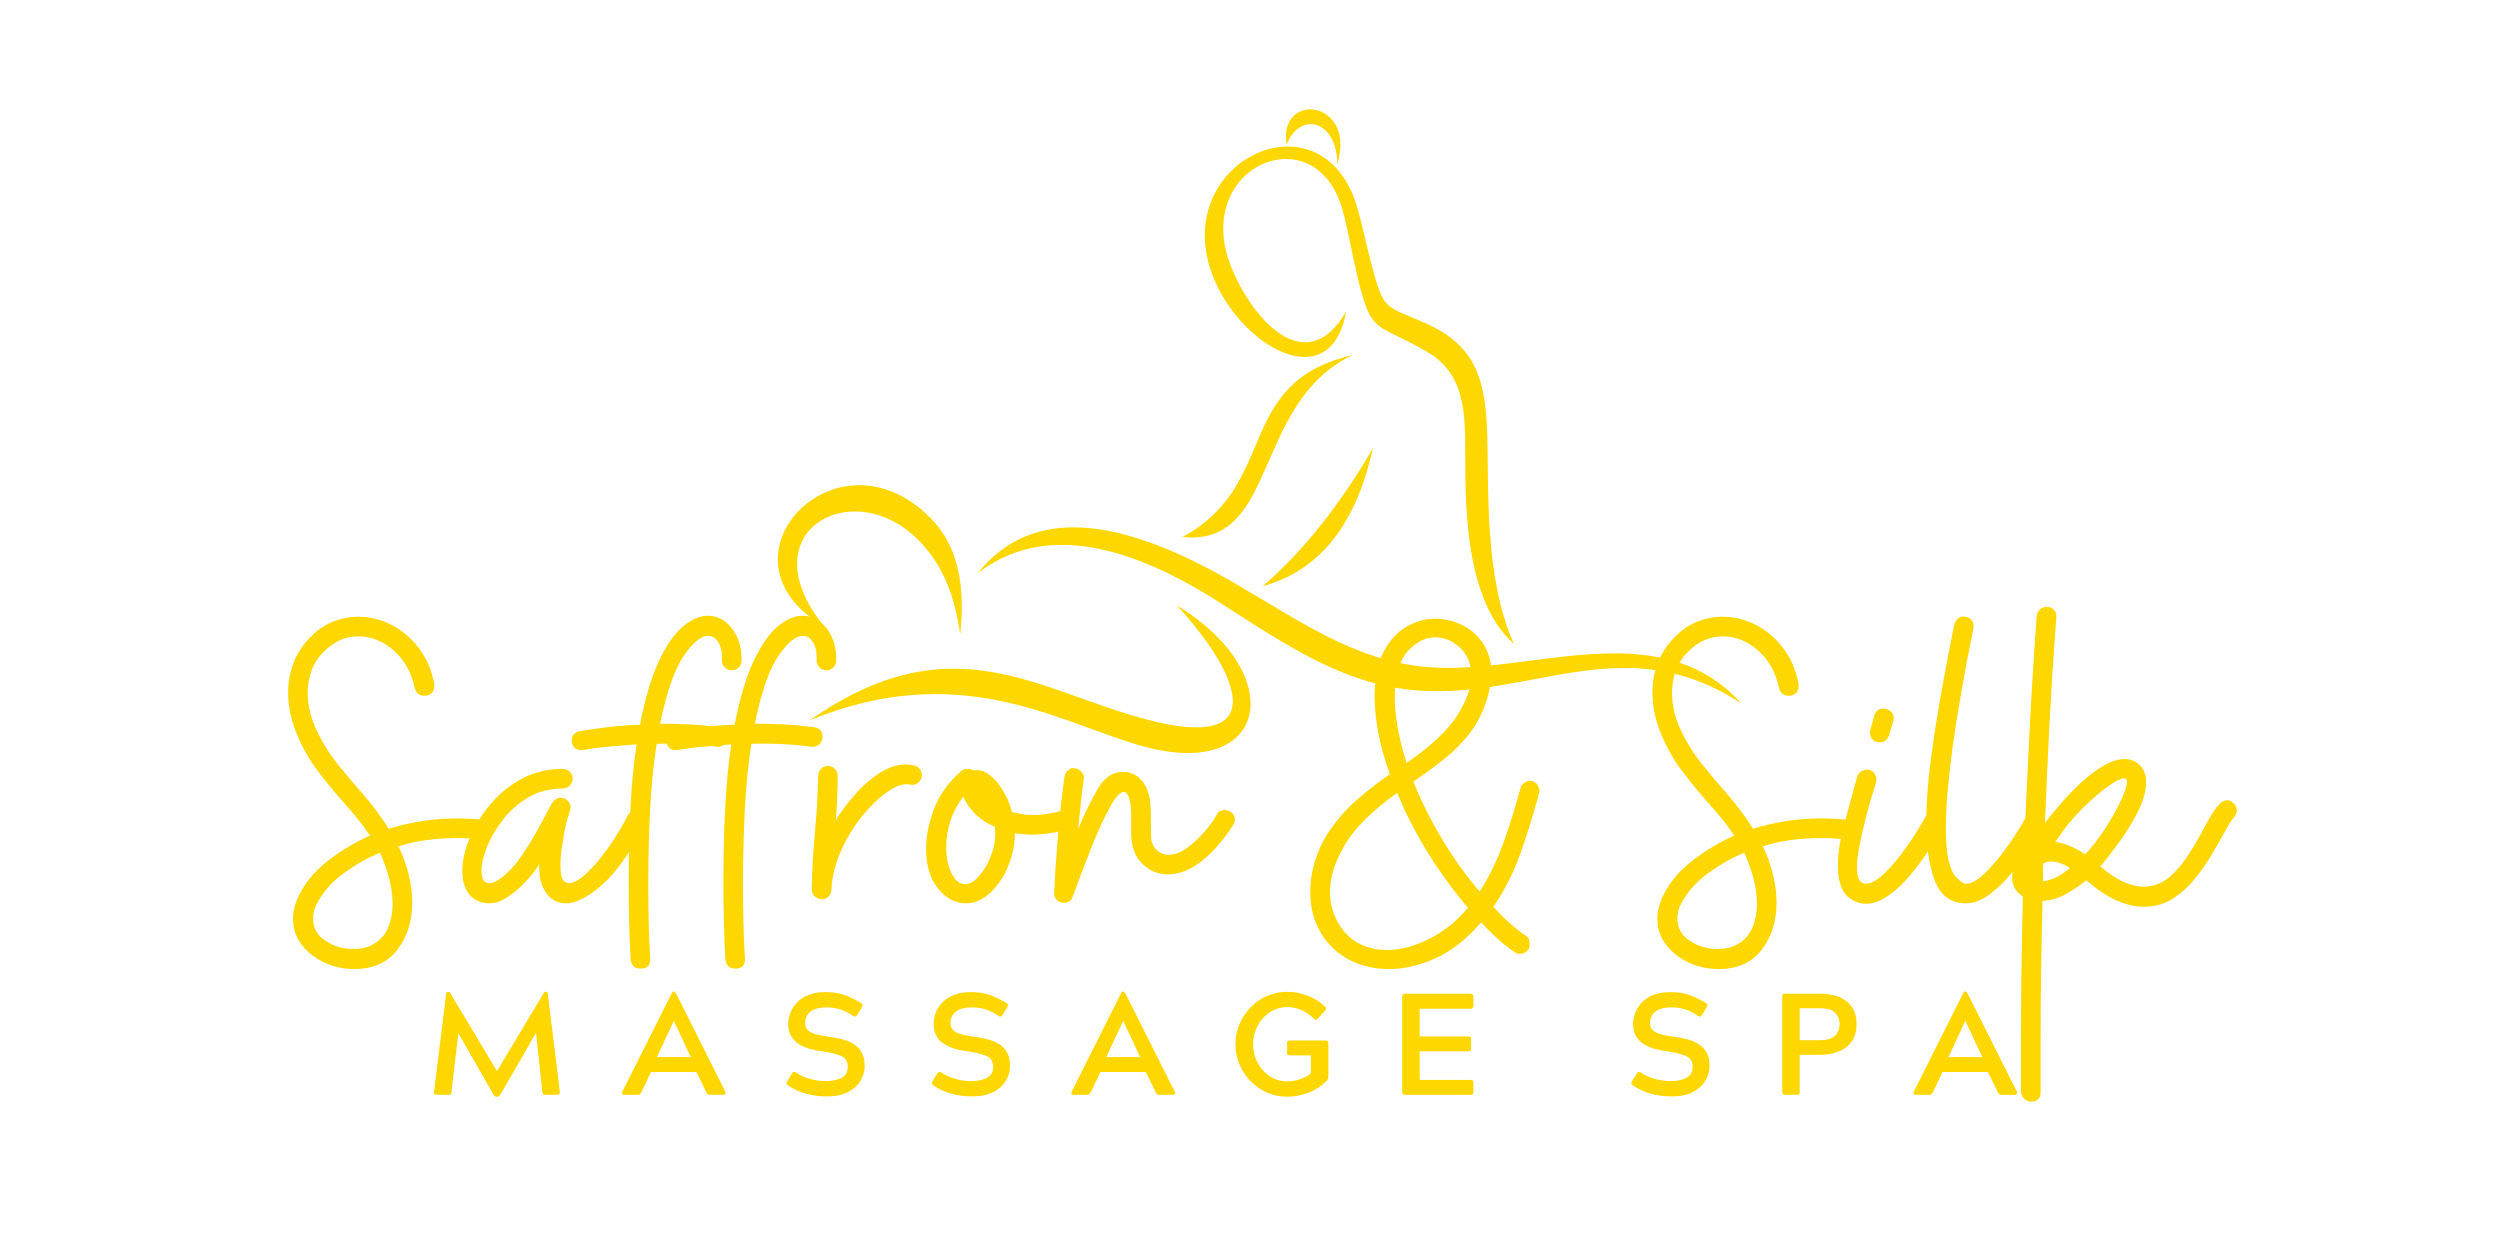 <svg version="1.0" preserveAspectRatio="xMidYMid meet" height="450" viewBox="0 0 675 337.5" zoomAndPan="magnify" width="900" xmlns:xlink="http://www.w3.org/1999/xlink" xmlns="http://www.w3.org/2000/svg"><defs><g></g><clipPath id="4d7540139f"><path clip-rule="nonzero" d="M 263 142 L 469.824 142 L 469.824 190 L 263 190 Z M 263 142"></path></clipPath></defs><path fill-rule="nonzero" fill-opacity="1" d="M 222.398 168.98 C 202.418 144.164 228.668 128.965 246.199 144.188 C 252.512 149.672 257.398 157.73 259.25 171.277 C 260.727 158.133 258.617 147.32 251.254 139.875 C 225.684 114.035 191.219 151.125 222.398 168.98" fill="#ffd700"></path><path fill-rule="nonzero" fill-opacity="1" d="M 317.746 163.473 C 335.422 182.641 343.277 203.375 309.074 194.133 C 279.523 186.148 256.723 167.84 218.656 194.469 C 258.594 178.129 284.617 194.34 307.016 201.055 C 342.762 211.762 348.367 181.984 317.746 163.473" fill="#ffd700"></path><g clip-path="url(#4d7540139f)"><path fill-rule="nonzero" fill-opacity="1" d="M 263.98 154.758 C 280.934 141.719 303.277 146.008 329.488 162.809 C 348.188 174.785 363.52 185.23 383.551 186.484 C 414.164 188.395 439.137 169.48 470.199 189.977 C 447.727 164.973 412.309 182.723 384.77 180.051 C 365.371 178.164 351.051 167.695 332.848 157.16 C 297.242 136.539 276.492 139.195 263.98 154.758" fill="#ffd700"></path></g><path fill-rule="nonzero" fill-opacity="1" d="M 370.719 120.953 C 361.84 136.285 351.863 148.844 340.891 158.305 C 357.551 153.691 366.438 140.039 370.719 120.953" fill="#ffd700"></path><path fill-rule="nonzero" fill-opacity="1" d="M 408.777 173.883 C 393.75 160.66 395.887 129.176 395.57 117.238 C 395.324 108.148 393.848 99.922 385.359 95.02 C 370.801 86.609 370.234 90.93 366.062 72.746 C 364.855 67.488 363.906 61.883 362.527 56.848 C 355.336 30.562 321.582 44.852 332.406 72.031 C 337.965 85.992 352.625 102.816 363.438 84.133 C 359.34 107.621 334.52 93.438 327.305 74.113 C 315.77 43.27 357.371 23.891 366.562 56.355 C 367.965 61.309 369.02 66.547 370.34 71.555 C 373.645 84.043 373.965 82.477 384.688 87.16 C 399.078 93.43 401.086 103.391 401.57 117.551 C 402.012 130.691 400.637 155.984 408.777 173.883" fill="#ffd700"></path><path fill-rule="nonzero" fill-opacity="1" d="M 319.262 144.984 C 345.605 130.785 333.004 103.27 365.234 95.863 C 338.062 108.73 345.238 147.73 319.262 144.984" fill="#ffd700"></path><path fill-rule="nonzero" fill-opacity="1" d="M 361.035 44.402 C 366.473 27.191 345.23 24.219 347.32 39.105 C 351.262 29.473 361.223 32.941 361.035 44.402" fill="#ffd700"></path><g fill-opacity="1" fill="#ffd700"><g transform="translate(77.786, 261.519)"><g><path d="M 17.891 0.125 C 14.973 0.125 12.254 -0.469 9.734 -1.656 C 7.223 -2.844 5.191 -4.453 3.641 -6.484 C 2.098 -8.523 1.328 -10.867 1.328 -13.516 C 1.328 -15.461 1.859 -17.539 2.922 -19.75 C 4.68 -23.363 7.395 -26.562 11.062 -29.344 C 14.727 -32.125 18.414 -34.312 22.125 -35.906 C 20.188 -38.727 18.047 -41.441 15.703 -44.047 C 13.359 -46.66 11.082 -49.379 8.875 -52.203 C 6.227 -55.555 4.086 -59.176 2.453 -63.062 C 0.816 -66.957 0 -70.801 0 -74.594 C 0 -77.25 0.461 -79.832 1.391 -82.344 C 2.316 -84.863 3.797 -87.188 5.828 -89.312 C 7.773 -91.344 9.875 -92.797 12.125 -93.672 C 14.375 -94.555 16.648 -95 18.953 -95 C 22.035 -95 25.016 -94.27 27.891 -92.812 C 30.766 -91.352 33.238 -89.254 35.312 -86.516 C 37.383 -83.785 38.773 -80.562 39.484 -76.844 L 39.484 -76.312 C 39.484 -74.906 38.773 -74.023 37.359 -73.672 L 36.828 -73.672 C 35.422 -73.672 34.539 -74.379 34.188 -75.797 C 33.301 -79.941 31.422 -83.297 28.547 -85.859 C 25.68 -88.422 22.484 -89.703 18.953 -89.703 C 15.504 -89.703 12.41 -88.332 9.672 -85.594 C 8.078 -84 6.945 -82.254 6.281 -80.359 C 5.625 -78.461 5.297 -76.5 5.297 -74.469 C 5.297 -71.195 6.047 -67.926 7.547 -64.656 C 9.055 -61.383 10.914 -58.336 13.125 -55.516 C 15.414 -52.691 17.816 -49.844 20.328 -46.969 C 22.848 -44.102 25.125 -41.035 27.156 -37.766 C 29.719 -38.555 32.547 -39.219 35.641 -39.75 C 38.734 -40.281 42.133 -40.547 45.844 -40.547 C 46.812 -40.547 47.781 -40.52 48.75 -40.469 C 49.727 -40.426 50.703 -40.363 51.672 -40.281 C 53.266 -40.102 54.062 -39.219 54.062 -37.625 C 54.062 -36.832 53.797 -36.172 53.266 -35.641 C 52.734 -35.109 52.07 -34.891 51.281 -34.984 C 50.395 -35.066 49.508 -35.129 48.625 -35.172 C 47.738 -35.223 46.898 -35.25 46.109 -35.25 C 39.742 -35.25 34.312 -34.5 29.812 -33 C 31.051 -30.438 31.977 -27.848 32.594 -25.234 C 33.207 -22.629 33.516 -20.18 33.516 -17.891 C 33.516 -12.766 32.164 -8.477 29.469 -5.031 C 26.781 -1.594 22.922 0.125 17.891 0.125 Z M 23.062 -6.625 C 24.914 -7.688 26.238 -9.188 27.031 -11.125 C 27.82 -13.07 28.219 -15.191 28.219 -17.484 C 28.219 -19.785 27.883 -22.148 27.219 -24.578 C 26.562 -27.004 25.75 -29.234 24.781 -31.266 C 21.508 -29.941 18.238 -28.086 14.969 -25.703 C 11.695 -23.316 9.27 -20.535 7.688 -17.359 C 7.062 -16.211 6.75 -14.93 6.75 -13.516 C 6.75 -10.953 7.875 -8.941 10.125 -7.484 C 12.383 -6.023 14.836 -5.297 17.484 -5.297 C 19.785 -5.297 21.645 -5.738 23.062 -6.625 Z M 23.062 -6.625"></path></g></g></g><g fill-opacity="1" fill="#ffd700"><g transform="translate(128.402, 261.519)"><g><path d="M -0.391 -18.812 C -2.516 -20.312 -3.578 -22.832 -3.578 -26.375 C -3.578 -29.02 -2.938 -31.93 -1.656 -35.109 C -0.375 -38.285 1.457 -41.312 3.844 -44.188 C 6.227 -47.062 9.078 -49.398 12.391 -51.203 C 15.703 -53.016 19.43 -53.922 23.578 -53.922 C 24.285 -53.922 24.906 -53.656 25.438 -53.125 C 25.969 -52.602 26.234 -51.988 26.234 -51.281 C 26.234 -50.57 25.969 -49.953 25.438 -49.422 C 24.906 -48.891 24.285 -48.625 23.578 -48.625 C 20.047 -48.625 16.91 -47.805 14.172 -46.172 C 11.43 -44.535 9.133 -42.504 7.281 -40.078 C 5.426 -37.648 4.016 -35.195 3.047 -32.719 C 2.078 -30.25 1.594 -28.133 1.594 -26.375 C 1.594 -24.164 2.297 -23.062 3.703 -23.062 C 4.586 -23.062 5.602 -23.5 6.75 -24.375 C 8.613 -25.707 10.383 -27.562 12.062 -29.938 C 13.738 -32.32 15.305 -34.836 16.766 -37.484 C 18.223 -40.141 19.477 -42.484 20.531 -44.516 C 21.238 -45.578 22.035 -46.109 22.922 -46.109 C 23.891 -46.109 24.641 -45.734 25.172 -44.984 C 25.703 -44.234 25.789 -43.375 25.438 -42.406 C 25 -41.164 24.625 -39.859 24.312 -38.484 C 24 -37.117 23.754 -35.727 23.578 -34.312 C 23.316 -32.988 23.141 -31.797 23.047 -30.734 C 22.961 -29.68 22.922 -28.711 22.922 -27.828 C 22.922 -26.055 23.117 -24.816 23.516 -24.109 C 23.91 -23.41 24.461 -23.062 25.172 -23.062 C 26.492 -23.062 28.129 -23.988 30.078 -25.844 C 32.023 -27.695 33.988 -30.035 35.969 -32.859 C 37.957 -35.68 39.66 -38.508 41.078 -41.344 C 41.609 -42.227 42.398 -42.672 43.453 -42.672 C 43.898 -42.672 44.301 -42.582 44.656 -42.406 C 45.625 -41.875 46.109 -41.078 46.109 -40.016 C 46.109 -39.922 46.086 -39.766 46.047 -39.547 C 46.004 -39.328 45.938 -39.086 45.844 -38.828 C 41.602 -31.047 37.629 -25.566 33.922 -22.391 C 30.211 -19.211 27.031 -17.625 24.375 -17.625 C 22.082 -17.625 20.27 -18.613 18.938 -20.594 C 17.613 -22.582 17.039 -25.125 17.219 -28.219 C 16.25 -26.633 14.988 -25.023 13.438 -23.391 C 11.895 -21.754 10.285 -20.383 8.609 -19.281 C 6.93 -18.176 5.254 -17.625 3.578 -17.625 C 2.16 -17.625 0.836 -18.02 -0.391 -18.812 Z M -0.391 -18.812"></path></g></g></g><g fill-opacity="1" fill="#ffd700"><g transform="translate(168.021, 261.519)"><g><path d="M 5.031 0 L 4.906 0 C 3.312 0 2.426 -0.836 2.25 -2.516 C 2.07 -5.609 1.938 -8.988 1.844 -12.656 C 1.758 -16.32 1.719 -20.098 1.719 -23.984 C 1.719 -30.336 1.875 -36.695 2.188 -43.062 C 2.5 -49.426 3.051 -55.254 3.844 -60.547 C 1.895 -60.367 0.039 -60.211 -1.719 -60.078 C -3.488 -59.953 -5.082 -59.801 -6.5 -59.625 C -7.289 -59.539 -8.062 -59.43 -8.812 -59.297 C -9.562 -59.16 -10.289 -59.051 -11 -58.969 C -12.5 -58.969 -13.379 -59.672 -13.641 -61.078 L -13.641 -61.484 C -13.641 -62.984 -12.891 -63.863 -11.391 -64.125 C -8.742 -64.57 -6.07 -64.945 -3.375 -65.25 C -0.688 -65.562 2.023 -65.766 4.766 -65.859 C 6.18 -73.098 7.906 -78.859 9.938 -83.141 C 11.969 -87.422 14.129 -90.508 16.422 -92.406 C 18.723 -94.312 20.938 -95.266 23.062 -95.266 C 25.707 -95.266 27.91 -94.094 29.672 -91.75 C 31.441 -89.414 32.285 -86.523 32.203 -83.078 C 32.203 -82.367 31.91 -81.75 31.328 -81.219 C 30.754 -80.688 30.117 -80.469 29.422 -80.562 C 28.711 -80.562 28.113 -80.828 27.625 -81.359 C 27.133 -81.891 26.891 -82.504 26.891 -83.203 C 26.984 -85.234 26.676 -86.844 25.969 -88.031 C 25.258 -89.227 24.332 -89.828 23.188 -89.828 C 21.238 -89.828 19.031 -88.016 16.562 -84.391 C 14.094 -80.773 11.973 -74.688 10.203 -66.125 C 12.848 -66.125 15.492 -66.055 18.141 -65.922 C 20.797 -65.785 23.453 -65.539 26.109 -65.188 C 27.691 -65.008 28.484 -64.129 28.484 -62.547 C 28.484 -61.742 28.195 -61.078 27.625 -60.547 C 27.051 -60.016 26.367 -59.797 25.578 -59.891 C 20.18 -60.598 14.75 -60.863 9.281 -60.688 C 8.395 -55.125 7.797 -49.051 7.484 -42.469 C 7.172 -35.883 7.016 -29.5 7.016 -23.312 C 7.016 -19.344 7.055 -15.586 7.141 -12.047 C 7.234 -8.516 7.367 -5.426 7.547 -2.781 L 7.547 -2.516 C 7.547 -0.836 6.707 0 5.031 0 Z M 5.031 0"></path></g></g></g><g fill-opacity="1" fill="#ffd700"><g transform="translate(193.595, 261.519)"><g><path d="M 5.031 0 L 4.906 0 C 3.312 0 2.426 -0.836 2.25 -2.516 C 2.07 -5.609 1.938 -8.988 1.844 -12.656 C 1.758 -16.32 1.719 -20.098 1.719 -23.984 C 1.719 -30.336 1.875 -36.695 2.188 -43.062 C 2.5 -49.426 3.051 -55.254 3.844 -60.547 C 1.895 -60.367 0.039 -60.211 -1.719 -60.078 C -3.488 -59.953 -5.082 -59.801 -6.5 -59.625 C -7.289 -59.539 -8.062 -59.43 -8.812 -59.297 C -9.562 -59.16 -10.289 -59.051 -11 -58.969 C -12.5 -58.969 -13.379 -59.672 -13.641 -61.078 L -13.641 -61.484 C -13.641 -62.984 -12.891 -63.863 -11.391 -64.125 C -8.742 -64.57 -6.07 -64.945 -3.375 -65.25 C -0.688 -65.562 2.023 -65.766 4.766 -65.859 C 6.18 -73.098 7.906 -78.859 9.938 -83.141 C 11.969 -87.422 14.129 -90.508 16.422 -92.406 C 18.723 -94.312 20.938 -95.266 23.062 -95.266 C 25.707 -95.266 27.91 -94.094 29.672 -91.75 C 31.441 -89.414 32.285 -86.523 32.203 -83.078 C 32.203 -82.367 31.91 -81.75 31.328 -81.219 C 30.754 -80.688 30.117 -80.469 29.422 -80.562 C 28.711 -80.562 28.113 -80.828 27.625 -81.359 C 27.133 -81.891 26.891 -82.504 26.891 -83.203 C 26.984 -85.234 26.676 -86.844 25.969 -88.031 C 25.258 -89.227 24.332 -89.828 23.188 -89.828 C 21.238 -89.828 19.031 -88.016 16.562 -84.391 C 14.094 -80.773 11.973 -74.688 10.203 -66.125 C 12.848 -66.125 15.492 -66.055 18.141 -65.922 C 20.797 -65.785 23.453 -65.539 26.109 -65.188 C 27.691 -65.008 28.484 -64.129 28.484 -62.547 C 28.484 -61.742 28.195 -61.078 27.625 -60.547 C 27.051 -60.016 26.367 -59.797 25.578 -59.891 C 20.18 -60.598 14.75 -60.863 9.281 -60.688 C 8.395 -55.125 7.797 -49.051 7.484 -42.469 C 7.172 -35.883 7.016 -29.5 7.016 -23.312 C 7.016 -19.344 7.055 -15.586 7.141 -12.047 C 7.234 -8.516 7.367 -5.426 7.547 -2.781 L 7.547 -2.516 C 7.547 -0.836 6.707 0 5.031 0 Z M 5.031 0"></path></g></g></g><g fill-opacity="1" fill="#ffd700"><g transform="translate(219.168, 261.519)"><g><path d="M 2.656 -18.688 C 1.945 -18.77 1.328 -19.051 0.797 -19.531 C 0.266 -20.02 0 -20.617 0 -21.328 C 0.082 -26.547 0.367 -31.711 0.859 -36.828 C 1.348 -41.953 1.633 -47.035 1.719 -52.078 C 1.719 -52.773 1.984 -53.391 2.516 -53.922 C 3.047 -54.453 3.664 -54.719 4.375 -54.719 C 5.082 -54.719 5.695 -54.453 6.219 -53.922 C 6.75 -53.391 7.016 -52.773 7.016 -52.078 C 7.016 -50.047 6.969 -48.035 6.875 -46.047 C 6.789 -44.055 6.664 -42.086 6.5 -40.141 C 7.82 -42.266 9.5 -44.492 11.531 -46.828 C 13.562 -49.172 15.789 -51.141 18.219 -52.734 C 20.645 -54.328 23.098 -55.125 25.578 -55.125 C 25.836 -55.125 26.145 -55.098 26.5 -55.047 C 26.852 -55.004 27.25 -54.941 27.688 -54.859 C 28.395 -54.68 28.945 -54.281 29.344 -53.656 C 29.738 -53.039 29.852 -52.379 29.688 -51.672 C 29.508 -50.961 29.129 -50.41 28.547 -50.016 C 27.973 -49.617 27.332 -49.508 26.625 -49.688 C 24.945 -50.039 22.938 -49.422 20.594 -47.828 C 18.258 -46.242 15.941 -44.035 13.641 -41.203 C 11.348 -38.379 9.426 -35.223 7.875 -31.734 C 6.332 -28.242 5.473 -24.734 5.297 -21.203 C 5.297 -20.492 5.031 -19.895 4.5 -19.406 C 3.969 -18.926 3.352 -18.688 2.656 -18.688 Z M 2.656 -18.688"></path></g></g></g><g fill-opacity="1" fill="#ffd700"><g transform="translate(249.777, 261.519)"><g><path d="M 21.062 -24.781 C 18.062 -20.008 14.707 -17.625 11 -17.625 C 8.164 -17.625 5.664 -18.945 3.5 -21.594 C 1.344 -24.25 0.266 -27.828 0.266 -32.328 C 0.266 -35.148 0.707 -37.93 1.594 -40.672 C 2.301 -43.234 3.359 -45.57 4.766 -47.688 C 6.18 -49.812 7.863 -51.711 9.812 -53.391 C 10.156 -53.742 10.727 -53.922 11.531 -53.922 C 12.145 -53.922 12.629 -53.789 12.984 -53.531 C 14.66 -53.789 16.227 -53.301 17.688 -52.062 C 19.145 -50.832 20.379 -49.289 21.391 -47.438 C 22.41 -45.582 23.098 -43.859 23.453 -42.266 C 24.242 -42.086 25.102 -41.91 26.031 -41.734 C 26.957 -41.555 27.953 -41.469 29.016 -41.469 C 31.754 -41.469 34.582 -41.91 37.5 -42.797 C 37.676 -42.797 37.785 -42.816 37.828 -42.859 C 37.867 -42.91 37.977 -42.938 38.156 -42.938 C 39.395 -42.938 40.281 -42.27 40.812 -40.938 L 40.812 -40.406 C 40.812 -39 40.148 -38.07 38.828 -37.625 C 35.109 -36.656 31.797 -36.172 28.891 -36.172 C 27.297 -36.172 25.75 -36.301 24.25 -36.562 C 24.25 -34.531 23.961 -32.5 23.391 -30.469 C 22.816 -28.438 22.039 -26.539 21.062 -24.781 Z M 16.438 -27.562 C 17.133 -28.801 17.727 -30.191 18.219 -31.734 C 18.707 -33.273 18.953 -34.883 18.953 -36.562 C 18.953 -36.914 18.926 -37.223 18.875 -37.484 C 18.832 -37.754 18.812 -38.023 18.812 -38.297 C 16.602 -39.266 14.789 -40.477 13.375 -41.938 C 11.969 -43.395 10.953 -44.875 10.328 -46.375 C 8.648 -44.25 7.457 -41.992 6.75 -39.609 C 6.051 -37.234 5.703 -34.984 5.703 -32.859 C 5.703 -30.035 6.188 -27.648 7.156 -25.703 C 8.125 -23.766 9.359 -22.797 10.859 -22.797 C 12.629 -22.797 14.488 -24.383 16.438 -27.562 Z M 16.438 -27.562"></path></g></g></g><g fill-opacity="1" fill="#ffd700"><g transform="translate(284.625, 261.519)"><g><path d="M 2.656 -17.75 C 1.852 -17.75 1.188 -18.035 0.656 -18.609 C 0.133 -19.191 -0.082 -19.832 0 -20.531 C 0.176 -24.77 0.504 -29.758 0.984 -35.5 C 1.473 -41.25 2.07 -46.688 2.781 -51.812 C 2.875 -52.52 3.207 -53.113 3.781 -53.594 C 4.352 -54.082 4.992 -54.238 5.703 -54.062 C 6.398 -53.969 6.992 -53.613 7.484 -53 C 7.973 -52.383 8.129 -51.723 7.953 -51.016 C 7.68 -49.16 7.438 -47.129 7.219 -44.922 C 7 -42.711 6.758 -40.328 6.5 -37.766 C 8.258 -41.91 10.02 -45.504 11.781 -48.547 C 13.551 -51.598 15.805 -53.125 18.547 -53.125 C 19.961 -53.125 21.242 -52.727 22.391 -51.938 C 23.535 -51.145 24.422 -50 25.047 -48.5 C 25.484 -47.438 25.77 -46.328 25.906 -45.172 C 26.039 -44.023 26.109 -42.879 26.109 -41.734 C 26.109 -39.523 26.129 -37.492 26.172 -35.641 C 26.211 -33.785 26.984 -32.375 28.484 -31.406 C 29.191 -30.957 29.988 -30.734 30.875 -30.734 C 32.457 -30.734 34.086 -31.328 35.766 -32.516 C 37.453 -33.711 39.023 -35.148 40.484 -36.828 C 41.941 -38.516 43.066 -40.062 43.859 -41.469 C 44.211 -42.352 44.922 -42.797 45.984 -42.797 C 46.598 -42.797 47.082 -42.664 47.438 -42.406 C 48.32 -42.051 48.766 -41.297 48.766 -40.141 C 48.766 -39.703 48.629 -39.266 48.359 -38.828 C 47.035 -36.703 45.445 -34.602 43.594 -32.531 C 41.738 -30.457 39.707 -28.754 37.5 -27.422 C 35.289 -26.098 32.992 -25.438 30.609 -25.438 C 28.754 -25.438 27.078 -25.922 25.578 -26.891 C 23.723 -28.129 22.461 -29.566 21.797 -31.203 C 21.129 -32.836 20.797 -34.582 20.797 -36.438 C 20.797 -38.289 20.797 -40.016 20.797 -41.609 C 20.797 -43.461 20.578 -45.051 20.141 -46.375 C 19.785 -47.258 19.344 -47.703 18.812 -47.703 C 17.844 -47.703 16.582 -46.312 15.031 -43.531 C 13.488 -40.75 11.852 -37.191 10.125 -32.859 C 8.406 -28.535 6.707 -24.078 5.031 -19.484 C 4.676 -18.328 3.883 -17.75 2.656 -17.75 Z M 2.656 -17.75"></path></g></g></g><g fill-opacity="1" fill="#ffd700"><g transform="translate(326.894, 261.519)"><g></g></g></g><g fill-opacity="1" fill="#ffd700"><g transform="translate(353.395, 261.519)"><g><path d="M 55.516 -4.5 C 54.016 -5.477 52.516 -6.648 51.016 -8.016 C 49.516 -9.379 48.008 -10.859 46.5 -12.453 C 42.613 -7.953 38.504 -4.727 34.172 -2.781 C 29.848 -0.844 25.703 0.125 21.734 0.125 C 17.672 0.125 14.047 -0.711 10.859 -2.391 C 7.68 -4.066 5.141 -6.473 3.234 -9.609 C 1.336 -12.742 0.391 -16.43 0.391 -20.672 C 0.391 -21.641 0.43 -22.586 0.516 -23.516 C 0.609 -24.441 0.742 -25.348 0.922 -26.234 C 1.805 -30.297 3.332 -33.914 5.5 -37.094 C 7.664 -40.281 10.18 -43.129 13.047 -45.641 C 15.922 -48.16 18.859 -50.438 21.859 -52.469 C 20.359 -56.707 19.297 -60.551 18.672 -64 C 18.055 -67.445 17.75 -70.582 17.75 -73.406 C 17.75 -78.352 18.547 -82.367 20.141 -85.453 C 21.734 -88.547 23.785 -90.82 26.297 -92.281 C 28.816 -93.738 31.398 -94.469 34.047 -94.469 C 36.609 -94.469 39.062 -93.895 41.406 -92.75 C 43.75 -91.602 45.648 -89.898 47.109 -87.641 C 48.566 -85.391 49.297 -82.676 49.297 -79.5 C 49.297 -78.531 49.207 -77.582 49.031 -76.656 C 48.852 -75.727 48.629 -74.734 48.359 -73.672 C 47.297 -69.867 45.727 -66.598 43.656 -63.859 C 41.582 -61.117 39.195 -58.688 36.5 -56.562 C 33.812 -54.445 31.051 -52.422 28.219 -50.484 C 30.344 -45.18 32.945 -39.969 36.031 -34.844 C 39.125 -29.719 42.484 -25.035 46.109 -20.797 C 48.672 -24.773 50.812 -29.172 52.531 -33.984 C 54.258 -38.797 55.785 -43.676 57.109 -48.625 C 57.285 -49.332 57.68 -49.883 58.297 -50.281 C 58.922 -50.676 59.582 -50.785 60.281 -50.609 C 60.988 -50.43 61.52 -50.008 61.875 -49.344 C 62.227 -48.688 62.316 -48.004 62.141 -47.297 C 60.723 -42.004 59.086 -36.707 57.234 -31.406 C 55.379 -26.102 52.906 -21.195 49.812 -16.688 C 51.32 -15.008 52.801 -13.531 54.25 -12.25 C 55.707 -10.969 57.145 -9.844 58.562 -8.875 C 59.008 -8.613 59.297 -8.281 59.422 -7.875 C 59.555 -7.477 59.625 -7.062 59.625 -6.625 C 59.625 -6.094 59.492 -5.609 59.234 -5.172 C 58.703 -4.367 57.945 -3.969 56.969 -3.969 C 56.352 -3.969 55.867 -4.145 55.516 -4.5 Z M 26.375 -55.516 C 32.906 -60.023 37.453 -64.285 40.016 -68.297 C 42.578 -72.316 43.859 -75.875 43.859 -78.969 C 43.859 -82.145 42.863 -84.68 40.875 -86.578 C 38.883 -88.484 36.609 -89.438 34.047 -89.438 C 31.398 -89.438 28.926 -88.156 26.625 -85.594 C 24.332 -83.031 23.188 -78.879 23.188 -73.141 C 23.188 -70.836 23.453 -68.145 23.984 -65.062 C 24.516 -62.051 25.312 -58.867 26.375 -55.516 Z M 8.484 -11.391 C 9.984 -9.18 11.812 -7.566 13.969 -6.547 C 16.133 -5.535 18.5 -5.031 21.062 -5.031 C 24.77 -5.031 28.613 -6.047 32.594 -8.078 C 36.57 -10.109 40.02 -12.895 42.938 -16.438 C 39.926 -19.969 37.031 -23.805 34.25 -27.953 C 31.469 -32.109 28.973 -36.438 26.766 -40.938 C 26.234 -42 25.723 -43.082 25.234 -44.188 C 24.754 -45.289 24.289 -46.375 23.844 -47.438 C 17.133 -42.664 12.43 -38.004 9.734 -33.453 C 7.047 -28.898 5.703 -24.68 5.703 -20.797 C 5.703 -17.359 6.629 -14.223 8.484 -11.391 Z M 8.484 -11.391"></path></g></g></g><g fill-opacity="1" fill="#ffd700"><g transform="translate(419.648, 261.519)"><g></g></g></g><g fill-opacity="1" fill="#ffd700"><g transform="translate(446.149, 261.519)"><g><path d="M 17.891 0.125 C 14.973 0.125 12.254 -0.469 9.734 -1.656 C 7.223 -2.844 5.191 -4.453 3.641 -6.484 C 2.098 -8.523 1.328 -10.867 1.328 -13.516 C 1.328 -15.461 1.859 -17.539 2.922 -19.75 C 4.68 -23.363 7.395 -26.562 11.062 -29.344 C 14.727 -32.125 18.414 -34.312 22.125 -35.906 C 20.188 -38.727 18.047 -41.441 15.703 -44.047 C 13.359 -46.66 11.082 -49.379 8.875 -52.203 C 6.227 -55.555 4.086 -59.176 2.453 -63.062 C 0.816 -66.957 0 -70.801 0 -74.594 C 0 -77.25 0.461 -79.832 1.391 -82.344 C 2.316 -84.863 3.797 -87.188 5.828 -89.312 C 7.773 -91.344 9.875 -92.797 12.125 -93.672 C 14.375 -94.555 16.648 -95 18.953 -95 C 22.035 -95 25.016 -94.27 27.891 -92.812 C 30.766 -91.352 33.238 -89.254 35.312 -86.516 C 37.383 -83.785 38.773 -80.562 39.484 -76.844 L 39.484 -76.312 C 39.484 -74.906 38.773 -74.023 37.359 -73.672 L 36.828 -73.672 C 35.422 -73.672 34.539 -74.379 34.188 -75.797 C 33.301 -79.941 31.422 -83.297 28.547 -85.859 C 25.68 -88.422 22.484 -89.703 18.953 -89.703 C 15.504 -89.703 12.41 -88.332 9.672 -85.594 C 8.078 -84 6.945 -82.254 6.281 -80.359 C 5.625 -78.461 5.297 -76.5 5.297 -74.469 C 5.297 -71.195 6.047 -67.926 7.547 -64.656 C 9.055 -61.383 10.914 -58.336 13.125 -55.516 C 15.414 -52.691 17.816 -49.844 20.328 -46.969 C 22.848 -44.102 25.125 -41.035 27.156 -37.766 C 29.719 -38.555 32.547 -39.219 35.641 -39.75 C 38.734 -40.281 42.133 -40.547 45.844 -40.547 C 46.812 -40.547 47.781 -40.52 48.75 -40.469 C 49.727 -40.426 50.703 -40.363 51.672 -40.281 C 53.266 -40.102 54.062 -39.219 54.062 -37.625 C 54.062 -36.832 53.797 -36.172 53.266 -35.641 C 52.734 -35.109 52.07 -34.891 51.281 -34.984 C 50.395 -35.066 49.508 -35.129 48.625 -35.172 C 47.738 -35.223 46.898 -35.25 46.109 -35.25 C 39.742 -35.25 34.312 -34.5 29.812 -33 C 31.051 -30.438 31.977 -27.848 32.594 -25.234 C 33.207 -22.629 33.516 -20.18 33.516 -17.891 C 33.516 -12.766 32.164 -8.477 29.469 -5.031 C 26.781 -1.594 22.922 0.125 17.891 0.125 Z M 23.062 -6.625 C 24.914 -7.688 26.238 -9.188 27.031 -11.125 C 27.82 -13.07 28.219 -15.191 28.219 -17.484 C 28.219 -19.785 27.883 -22.148 27.219 -24.578 C 26.562 -27.004 25.75 -29.234 24.781 -31.266 C 21.508 -29.941 18.238 -28.086 14.969 -25.703 C 11.695 -23.316 9.27 -20.535 7.688 -17.359 C 7.062 -16.211 6.75 -14.93 6.75 -13.516 C 6.75 -10.953 7.875 -8.941 10.125 -7.484 C 12.383 -6.023 14.836 -5.297 17.484 -5.297 C 19.785 -5.297 21.645 -5.738 23.062 -6.625 Z M 23.062 -6.625"></path></g></g></g><g fill-opacity="1" fill="#ffd700"><g transform="translate(496.765, 261.519)"><g><path d="M 3.312 -18.547 C 1.895 -19.43 0.898 -20.645 0.328 -22.188 C -0.242 -23.738 -0.531 -25.531 -0.531 -27.562 C -0.531 -31.094 0.062 -35.02 1.25 -39.344 C 2.445 -43.676 3.578 -47.785 4.641 -51.672 C 4.816 -52.379 5.234 -52.93 5.891 -53.328 C 6.555 -53.723 7.242 -53.832 7.953 -53.656 C 8.66 -53.477 9.188 -53.055 9.531 -52.391 C 9.883 -51.734 9.977 -51.051 9.812 -50.344 C 9.539 -49.469 9.117 -48.098 8.547 -46.234 C 7.973 -44.379 7.398 -42.301 6.828 -40 C 6.254 -37.707 5.742 -35.438 5.297 -33.188 C 4.859 -30.938 4.641 -28.973 4.641 -27.297 C 4.641 -25.086 5.082 -23.719 5.969 -23.188 C 6.145 -23.102 6.316 -23.035 6.484 -22.984 C 6.66 -22.941 6.836 -22.922 7.016 -22.922 C 8.348 -22.922 9.941 -23.781 11.797 -25.5 C 13.648 -27.227 15.594 -29.504 17.625 -32.328 C 19.656 -35.148 21.551 -38.156 23.312 -41.344 C 23.938 -42.227 24.781 -42.672 25.844 -42.672 C 26.02 -42.672 26.191 -42.645 26.359 -42.594 C 26.535 -42.551 26.758 -42.488 27.031 -42.406 C 27.914 -41.781 28.359 -40.984 28.359 -40.016 C 28.359 -39.922 28.332 -39.766 28.281 -39.547 C 28.238 -39.328 28.176 -39.086 28.094 -38.828 C 27.031 -36.879 25.723 -34.691 24.172 -32.266 C 22.629 -29.836 20.91 -27.492 19.016 -25.234 C 17.117 -22.984 15.129 -21.129 13.047 -19.672 C 10.973 -18.211 8.922 -17.484 6.891 -17.484 C 5.742 -17.484 4.551 -17.836 3.312 -18.547 Z M 10.734 -61.078 C 9.766 -61.078 9.055 -61.43 8.609 -62.141 C 8.172 -62.848 8.039 -63.598 8.219 -64.391 L 8.75 -66.375 L 9.281 -68.234 C 9.633 -69.555 10.473 -70.219 11.797 -70.219 C 12.586 -70.219 13.289 -69.91 13.906 -69.297 C 14.531 -68.68 14.707 -67.883 14.438 -66.906 L 13.25 -62.938 C 12.812 -61.695 11.973 -61.078 10.734 -61.078 Z M 10.734 -61.078"></path></g></g></g><g fill-opacity="1" fill="#ffd700"><g transform="translate(518.761, 261.519)"><g><path d="M 12.062 -17.625 C 8 -17.625 5.191 -19.656 3.641 -23.719 C 2.098 -27.781 1.328 -32.945 1.328 -39.219 C 1.328 -44.52 1.742 -50.305 2.578 -56.578 C 3.422 -62.848 4.414 -69.141 5.562 -75.453 C 6.707 -81.773 7.812 -87.582 8.875 -92.875 C 9.051 -93.582 9.426 -94.156 10 -94.594 C 10.57 -95.039 11.211 -95.176 11.922 -95 C 13.598 -94.645 14.305 -93.586 14.047 -91.828 C 11.484 -79.109 9.602 -68.332 8.406 -59.5 C 7.219 -50.664 6.625 -43.508 6.625 -38.031 C 6.625 -33.969 6.891 -30.941 7.422 -28.953 C 7.953 -26.961 8.566 -25.594 9.266 -24.844 C 9.973 -24.094 10.594 -23.539 11.125 -23.188 C 11.301 -23.102 11.477 -23.035 11.656 -22.984 C 11.832 -22.941 12.008 -22.922 12.188 -22.922 C 13.508 -22.922 15.141 -23.848 17.078 -25.703 C 19.023 -27.555 21.016 -29.895 23.047 -32.719 C 25.086 -35.551 26.898 -38.426 28.484 -41.344 C 29.016 -42.312 29.812 -42.797 30.875 -42.797 C 31.051 -42.797 31.227 -42.773 31.406 -42.734 C 31.582 -42.691 31.801 -42.625 32.062 -42.531 C 32.945 -42 33.391 -41.203 33.391 -40.141 C 33.391 -39.617 33.301 -39.18 33.125 -38.828 C 32.156 -37.055 30.895 -34.977 29.344 -32.594 C 27.801 -30.207 26.078 -27.863 24.172 -25.562 C 22.273 -23.27 20.289 -21.375 18.219 -19.875 C 16.145 -18.375 14.094 -17.625 12.062 -17.625 Z M 12.062 -17.625"></path></g></g></g><g fill-opacity="1" fill="#ffd700"><g transform="translate(545.792, 261.519)"><g><path d="M 2.656 35.906 L 2.516 35.906 C 1.805 35.906 1.207 35.641 0.719 35.109 C 0.238 34.578 -0.039 33.957 -0.125 33.25 L -0.125 20.938 C -0.125 14.219 -0.082 7.5 0 0.781 C 0.082 -5.926 0.211 -12.68 0.391 -19.484 C -1.547 -20.629 -2.516 -22.395 -2.516 -24.781 C -2.516 -27.164 -1.457 -29.328 0.656 -31.266 C 1.102 -41.691 1.594 -52.203 2.125 -62.797 C 2.656 -73.398 3.316 -84.223 4.109 -95.266 C 4.191 -95.973 4.52 -96.566 5.094 -97.047 C 5.676 -97.535 6.316 -97.738 7.016 -97.656 C 7.723 -97.656 8.32 -97.367 8.812 -96.797 C 9.301 -96.223 9.5 -95.582 9.406 -94.875 C 8.695 -85.332 8.098 -75.969 7.609 -66.781 C 7.129 -57.594 6.711 -48.453 6.359 -39.359 C 7.422 -40.766 8.789 -42.438 10.469 -44.375 C 12.145 -46.32 13.977 -48.223 15.969 -50.078 C 17.957 -51.941 19.988 -53.488 22.062 -54.719 C 24.133 -55.957 26.098 -56.578 27.953 -56.578 C 29.016 -56.578 29.988 -56.312 30.875 -55.781 C 32.727 -54.633 33.656 -52.867 33.656 -50.484 C 33.656 -47.922 32.879 -45.133 31.328 -42.125 C 29.785 -39.125 28.039 -36.32 26.094 -33.719 C 24.156 -31.113 22.566 -29.062 21.328 -27.562 C 23.629 -25.613 25.727 -24.219 27.625 -23.375 C 29.52 -22.539 31.266 -22.125 32.859 -22.125 C 35.598 -22.125 37.984 -23.004 40.016 -24.766 C 42.047 -26.535 43.852 -28.703 45.438 -31.266 C 47.031 -33.828 48.469 -36.344 49.75 -38.812 C 51.031 -41.289 52.289 -43.191 53.531 -44.516 C 54.145 -45.141 54.805 -45.453 55.516 -45.453 C 56.129 -45.453 56.703 -45.188 57.234 -44.656 C 57.859 -44.031 58.172 -43.367 58.172 -42.672 C 58.172 -42.223 57.945 -41.645 57.5 -40.938 C 56.789 -40.145 55.926 -38.82 54.906 -36.969 C 53.895 -35.113 52.707 -33.035 51.344 -30.734 C 49.977 -28.441 48.41 -26.211 46.641 -24.047 C 44.867 -21.879 42.859 -20.109 40.609 -18.734 C 38.359 -17.367 35.82 -16.688 33 -16.688 C 30.695 -16.688 28.285 -17.238 25.766 -18.344 C 23.254 -19.445 20.492 -21.281 17.484 -23.844 C 15.805 -22.438 13.953 -21.18 11.922 -20.078 C 9.891 -18.973 7.816 -18.375 5.703 -18.281 C 5.523 -11.656 5.391 -5.078 5.297 1.453 C 5.211 7.992 5.172 14.531 5.172 21.062 L 5.172 33.391 C 5.172 35.066 4.332 35.906 2.656 35.906 Z M 17.219 -30.875 C 18.812 -32.551 20.359 -34.492 21.859 -36.703 C 23.359 -38.91 24.66 -41.07 25.766 -43.188 C 26.867 -45.312 27.664 -47.125 28.156 -48.625 C 28.645 -50.125 28.625 -51.008 28.094 -51.281 C 27.469 -51.633 26.031 -51.035 23.781 -49.484 C 21.531 -47.941 19.055 -45.82 16.359 -43.125 C 13.672 -40.438 11.266 -37.457 9.141 -34.188 C 10.641 -34.008 12.051 -33.609 13.375 -32.984 C 14.707 -32.367 15.988 -31.664 17.219 -30.875 Z M 5.828 -25.969 L 5.828 -23.578 C 6.797 -23.672 7.875 -23.984 9.062 -24.516 C 10.258 -25.047 11.613 -25.926 13.125 -27.156 C 12.414 -27.602 11.617 -28.004 10.734 -28.359 C 9.848 -28.711 8.961 -28.891 8.078 -28.891 C 7.367 -28.891 6.664 -28.754 5.969 -28.484 C 5.875 -28.047 5.828 -27.625 5.828 -27.219 C 5.828 -26.82 5.828 -26.406 5.828 -25.969 Z M 5.828 -25.969"></path></g></g></g><g fill-opacity="1" fill="#ffd700"><g transform="translate(114.986, 295.605)"><g><path d="M 32.266 -27.812 L 32.531 -27.812 C 32.738 -27.812 32.859 -27.695 32.891 -27.469 L 36.172 -0.812 C 36.191 -0.27 35.914 0 35.344 0 L 32.266 0 C 31.953 0 31.742 -0.051 31.641 -0.156 C 31.535 -0.258 31.473 -0.477 31.453 -0.812 L 29.734 -16.734 L 20.281 -0.312 C 20.102 -0.051 19.945 0.145 19.812 0.281 C 19.688 0.426 19.547 0.5 19.391 0.5 L 18.969 0.5 C 18.812 0.5 18.664 0.426 18.531 0.281 C 18.406 0.145 18.266 -0.051 18.109 -0.312 L 8.781 -16.625 L 6.906 -0.812 C 6.875 -0.477 6.805 -0.258 6.703 -0.156 C 6.598 -0.051 6.395 0 6.094 0 L 3 0 C 2.375 0 2.102 -0.27 2.188 -0.812 L 5.5 -27.469 C 5.531 -27.695 5.648 -27.812 5.859 -27.812 L 6.125 -27.812 C 6.312 -27.812 6.469 -27.695 6.594 -27.469 L 19.203 -6.406 L 31.797 -27.469 C 31.93 -27.695 32.086 -27.812 32.266 -27.812 Z M 32.266 -27.812"></path></g></g></g><g fill-opacity="1" fill="#ffd700"><g transform="translate(167.612, 295.605)"><g><path d="M 4.531 0 L 0.891 0 C 0.66 0 0.492 -0.086 0.391 -0.266 C 0.285 -0.453 0.285 -0.633 0.391 -0.812 L 13.578 -27.109 C 13.703 -27.348 13.812 -27.535 13.906 -27.672 C 14 -27.816 14.109 -27.891 14.234 -27.891 L 14.359 -27.891 C 14.516 -27.891 14.629 -27.816 14.703 -27.672 C 14.785 -27.535 14.906 -27.348 15.062 -27.109 L 28.25 -0.812 C 28.352 -0.633 28.352 -0.453 28.25 -0.266 C 28.145 -0.086 27.961 0 27.703 0 L 24.109 0 C 23.828 0 23.613 -0.055 23.469 -0.172 C 23.32 -0.285 23.172 -0.5 23.016 -0.812 L 20.438 -6.172 L 8.156 -6.172 L 5.625 -0.812 C 5.438 -0.5 5.273 -0.285 5.141 -0.172 C 5.016 -0.055 4.812 0 4.531 0 Z M 14.281 -19.891 L 9.75 -10.188 L 18.891 -10.188 L 14.359 -19.891 Z M 14.281 -19.891"></path></g></g></g><g fill-opacity="1" fill="#ffd700"><g transform="translate(210.448, 295.605)"><g><path d="M 22.234 -23.609 L 21.062 -21.688 C 20.852 -21.301 20.633 -21.109 20.406 -21.109 C 20.301 -21.109 20.145 -21.172 19.938 -21.297 C 18.688 -22.129 17.508 -22.723 16.406 -23.078 C 15.301 -23.43 14.113 -23.609 12.844 -23.609 C 11.227 -23.609 9.988 -23.383 9.125 -22.938 C 8.27 -22.5 7.691 -21.953 7.391 -21.297 C 7.086 -20.648 6.938 -20.004 6.938 -19.359 C 6.938 -18.492 7.223 -17.82 7.797 -17.344 C 8.367 -16.863 9.16 -16.504 10.172 -16.266 C 11.191 -16.035 12.363 -15.828 13.688 -15.641 C 14.883 -15.484 16.035 -15.254 17.141 -14.953 C 18.254 -14.66 19.25 -14.227 20.125 -13.656 C 21.008 -13.082 21.711 -12.328 22.234 -11.391 C 22.754 -10.453 23.016 -9.254 23.016 -7.797 C 23.016 -6.367 22.633 -5.031 21.875 -3.781 C 21.125 -2.531 20 -1.516 18.5 -0.734 C 17.008 0.035 15.148 0.422 12.922 0.422 C 8.723 0.422 5.195 -0.562 2.344 -2.531 C 2.051 -2.719 1.906 -2.895 1.906 -3.062 C 1.906 -3.227 1.973 -3.441 2.109 -3.703 L 3.312 -5.656 C 3.52 -6.02 3.727 -6.203 3.938 -6.203 C 4.125 -6.203 4.297 -6.141 4.453 -6.016 C 5.703 -5.203 7.023 -4.613 8.422 -4.25 C 9.828 -3.883 11.195 -3.703 12.531 -3.703 C 14.219 -3.703 15.625 -3.992 16.75 -4.578 C 17.883 -5.172 18.453 -6.18 18.453 -7.609 C 18.453 -9.016 17.832 -9.984 16.594 -10.516 C 15.363 -11.047 13.656 -11.457 11.469 -11.75 C 10.406 -11.875 9.336 -12.086 8.266 -12.391 C 7.203 -12.691 6.223 -13.113 5.328 -13.656 C 4.43 -14.195 3.711 -14.914 3.172 -15.812 C 2.641 -16.719 2.375 -17.848 2.375 -19.203 C 2.375 -20.023 2.539 -20.93 2.875 -21.922 C 3.219 -22.91 3.781 -23.848 4.562 -24.734 C 5.344 -25.617 6.375 -26.336 7.656 -26.891 C 8.945 -27.453 10.547 -27.734 12.453 -27.734 C 14.453 -27.734 16.172 -27.469 17.609 -26.938 C 19.055 -26.406 20.535 -25.688 22.047 -24.781 C 22.328 -24.625 22.461 -24.457 22.453 -24.281 C 22.441 -24.113 22.367 -23.891 22.234 -23.609 Z M 22.234 -23.609"></path></g></g></g><g fill-opacity="1" fill="#ffd700"><g transform="translate(249.696, 295.605)"><g><path d="M 22.234 -23.609 L 21.062 -21.688 C 20.852 -21.301 20.633 -21.109 20.406 -21.109 C 20.301 -21.109 20.145 -21.172 19.938 -21.297 C 18.688 -22.129 17.508 -22.723 16.406 -23.078 C 15.301 -23.43 14.113 -23.609 12.844 -23.609 C 11.227 -23.609 9.988 -23.383 9.125 -22.938 C 8.27 -22.5 7.691 -21.953 7.391 -21.297 C 7.086 -20.648 6.938 -20.004 6.938 -19.359 C 6.938 -18.492 7.223 -17.82 7.797 -17.344 C 8.367 -16.863 9.16 -16.504 10.172 -16.266 C 11.191 -16.035 12.363 -15.828 13.688 -15.641 C 14.883 -15.484 16.035 -15.254 17.141 -14.953 C 18.254 -14.66 19.25 -14.227 20.125 -13.656 C 21.008 -13.082 21.711 -12.328 22.234 -11.391 C 22.754 -10.453 23.016 -9.254 23.016 -7.797 C 23.016 -6.367 22.633 -5.031 21.875 -3.781 C 21.125 -2.531 20 -1.516 18.5 -0.734 C 17.008 0.035 15.148 0.422 12.922 0.422 C 8.723 0.422 5.195 -0.562 2.344 -2.531 C 2.051 -2.719 1.906 -2.895 1.906 -3.062 C 1.906 -3.227 1.973 -3.441 2.109 -3.703 L 3.312 -5.656 C 3.52 -6.02 3.727 -6.203 3.938 -6.203 C 4.125 -6.203 4.297 -6.141 4.453 -6.016 C 5.703 -5.203 7.023 -4.613 8.422 -4.25 C 9.828 -3.883 11.195 -3.703 12.531 -3.703 C 14.219 -3.703 15.625 -3.992 16.75 -4.578 C 17.883 -5.172 18.453 -6.18 18.453 -7.609 C 18.453 -9.016 17.832 -9.984 16.594 -10.516 C 15.363 -11.047 13.656 -11.457 11.469 -11.75 C 10.406 -11.875 9.336 -12.086 8.266 -12.391 C 7.203 -12.691 6.223 -13.113 5.328 -13.656 C 4.43 -14.195 3.711 -14.914 3.172 -15.812 C 2.641 -16.719 2.375 -17.848 2.375 -19.203 C 2.375 -20.023 2.539 -20.93 2.875 -21.922 C 3.219 -22.91 3.781 -23.848 4.562 -24.734 C 5.344 -25.617 6.375 -26.336 7.656 -26.891 C 8.945 -27.453 10.547 -27.734 12.453 -27.734 C 14.453 -27.734 16.172 -27.469 17.609 -26.938 C 19.055 -26.406 20.535 -25.688 22.047 -24.781 C 22.328 -24.625 22.461 -24.457 22.453 -24.281 C 22.441 -24.113 22.367 -23.891 22.234 -23.609 Z M 22.234 -23.609"></path></g></g></g><g fill-opacity="1" fill="#ffd700"><g transform="translate(288.944, 295.605)"><g><path d="M 4.531 0 L 0.891 0 C 0.66 0 0.492 -0.086 0.391 -0.266 C 0.285 -0.453 0.285 -0.633 0.391 -0.812 L 13.578 -27.109 C 13.703 -27.348 13.812 -27.535 13.906 -27.672 C 14 -27.816 14.109 -27.891 14.234 -27.891 L 14.359 -27.891 C 14.516 -27.891 14.629 -27.816 14.703 -27.672 C 14.785 -27.535 14.906 -27.348 15.062 -27.109 L 28.25 -0.812 C 28.352 -0.633 28.352 -0.453 28.25 -0.266 C 28.145 -0.086 27.961 0 27.703 0 L 24.109 0 C 23.828 0 23.613 -0.055 23.469 -0.172 C 23.32 -0.285 23.172 -0.5 23.016 -0.812 L 20.438 -6.172 L 8.156 -6.172 L 5.625 -0.812 C 5.438 -0.5 5.273 -0.285 5.141 -0.172 C 5.016 -0.055 4.812 0 4.531 0 Z M 14.281 -19.891 L 9.75 -10.188 L 18.891 -10.188 L 14.359 -19.891 Z M 14.281 -19.891"></path></g></g></g><g fill-opacity="1" fill="#ffd700"><g transform="translate(331.78, 295.605)"><g><path d="M 16.547 -14.672 L 26.062 -14.672 C 26.395 -14.672 26.613 -14.609 26.719 -14.484 C 26.82 -14.367 26.875 -14.156 26.875 -13.844 L 26.875 -5 C 26.875 -4.688 26.82 -4.426 26.719 -4.219 C 26.613 -4.008 26.457 -3.801 26.25 -3.594 C 24.977 -2.312 23.395 -1.305 21.5 -0.578 C 19.602 0.141 17.691 0.5 15.766 0.5 C 13.836 0.5 12.023 0.129 10.328 -0.609 C 8.641 -1.348 7.16 -2.367 5.891 -3.672 C 4.617 -4.973 3.617 -6.473 2.891 -8.172 C 2.16 -9.879 1.797 -11.707 1.797 -13.656 C 1.797 -15.602 2.16 -17.426 2.891 -19.125 C 3.617 -20.832 4.617 -22.336 5.891 -23.641 C 7.16 -24.941 8.641 -25.961 10.328 -26.703 C 12.023 -27.441 13.836 -27.812 15.766 -27.812 C 17.66 -27.812 19.52 -27.453 21.344 -26.734 C 23.164 -26.023 24.711 -25.062 25.984 -23.844 C 26.211 -23.602 26.305 -23.406 26.266 -23.25 C 26.234 -23.094 26.113 -22.883 25.906 -22.625 L 24.109 -20.672 C 23.848 -20.41 23.629 -20.281 23.453 -20.281 C 23.297 -20.281 23.113 -20.383 22.906 -20.594 C 22.02 -21.508 20.957 -22.254 19.719 -22.828 C 18.488 -23.398 17.172 -23.688 15.766 -23.688 C 14.41 -23.688 13.164 -23.406 12.031 -22.844 C 10.906 -22.281 9.93 -21.523 9.109 -20.578 C 8.285 -19.629 7.648 -18.555 7.203 -17.359 C 6.766 -16.16 6.547 -14.926 6.547 -13.656 C 6.547 -12.383 6.766 -11.148 7.203 -9.953 C 7.648 -8.754 8.285 -7.68 9.109 -6.734 C 9.93 -5.785 10.906 -5.031 12.031 -4.469 C 13.164 -3.906 14.41 -3.625 15.766 -3.625 C 17.035 -3.625 18.223 -3.828 19.328 -4.234 C 20.43 -4.641 21.375 -5.156 22.156 -5.781 L 22.156 -10.656 L 16.547 -10.656 C 16.234 -10.656 16.016 -10.707 15.891 -10.812 C 15.773 -10.914 15.719 -11.133 15.719 -11.469 L 15.719 -13.844 C 15.719 -14.156 15.773 -14.367 15.891 -14.484 C 16.016 -14.609 16.234 -14.672 16.547 -14.672 Z M 16.547 -14.672"></path></g></g></g><g fill-opacity="1" fill="#ffd700"><g transform="translate(375.279, 295.605)"><g><path d="M 22.547 -3.203 L 22.547 -0.812 C 22.547 -0.5 22.488 -0.285 22.375 -0.172 C 22.258 -0.055 22.031 0 21.688 0 L 4.172 0 C 3.836 0 3.609 -0.055 3.484 -0.172 C 3.367 -0.285 3.312 -0.5 3.312 -0.812 L 3.312 -26.484 C 3.312 -27.035 3.598 -27.312 4.172 -27.312 L 21.688 -27.312 C 22.258 -27.312 22.547 -27.035 22.547 -26.484 L 22.547 -24.109 C 22.547 -23.535 22.258 -23.25 21.688 -23.25 L 8.031 -23.25 L 8.031 -15.766 L 21.109 -15.766 C 21.441 -15.766 21.66 -15.711 21.766 -15.609 C 21.867 -15.504 21.922 -15.281 21.922 -14.938 L 21.922 -12.562 C 21.922 -12.25 21.867 -12.035 21.766 -11.922 C 21.66 -11.805 21.441 -11.75 21.109 -11.75 L 8.031 -11.75 L 8.031 -4.016 L 21.688 -4.016 C 22.031 -4.016 22.258 -3.961 22.375 -3.859 C 22.488 -3.754 22.547 -3.535 22.547 -3.203 Z M 22.547 -3.203"></path></g></g></g><g fill-opacity="1" fill="#ffd700"><g transform="translate(414.41, 295.605)"><g></g></g></g><g fill-opacity="1" fill="#ffd700"><g transform="translate(438.564, 295.605)"><g><path d="M 22.234 -23.609 L 21.062 -21.688 C 20.852 -21.301 20.633 -21.109 20.406 -21.109 C 20.301 -21.109 20.145 -21.172 19.938 -21.297 C 18.688 -22.129 17.508 -22.723 16.406 -23.078 C 15.301 -23.43 14.113 -23.609 12.844 -23.609 C 11.227 -23.609 9.988 -23.383 9.125 -22.938 C 8.27 -22.5 7.691 -21.953 7.391 -21.297 C 7.086 -20.648 6.938 -20.004 6.938 -19.359 C 6.938 -18.492 7.223 -17.82 7.797 -17.344 C 8.367 -16.863 9.16 -16.504 10.172 -16.266 C 11.191 -16.035 12.363 -15.828 13.688 -15.641 C 14.883 -15.484 16.035 -15.254 17.141 -14.953 C 18.254 -14.66 19.25 -14.227 20.125 -13.656 C 21.008 -13.082 21.711 -12.328 22.234 -11.391 C 22.754 -10.453 23.016 -9.254 23.016 -7.797 C 23.016 -6.367 22.633 -5.031 21.875 -3.781 C 21.125 -2.531 20 -1.516 18.5 -0.734 C 17.008 0.035 15.148 0.422 12.922 0.422 C 8.723 0.422 5.195 -0.562 2.344 -2.531 C 2.051 -2.719 1.906 -2.895 1.906 -3.062 C 1.906 -3.227 1.973 -3.441 2.109 -3.703 L 3.312 -5.656 C 3.52 -6.02 3.727 -6.203 3.938 -6.203 C 4.125 -6.203 4.297 -6.141 4.453 -6.016 C 5.703 -5.203 7.023 -4.613 8.422 -4.25 C 9.828 -3.883 11.195 -3.703 12.531 -3.703 C 14.219 -3.703 15.625 -3.992 16.75 -4.578 C 17.883 -5.172 18.453 -6.18 18.453 -7.609 C 18.453 -9.016 17.832 -9.984 16.594 -10.516 C 15.363 -11.047 13.656 -11.457 11.469 -11.75 C 10.406 -11.875 9.336 -12.086 8.266 -12.391 C 7.203 -12.691 6.223 -13.113 5.328 -13.656 C 4.43 -14.195 3.711 -14.914 3.172 -15.812 C 2.641 -16.719 2.375 -17.848 2.375 -19.203 C 2.375 -20.023 2.539 -20.93 2.875 -21.922 C 3.219 -22.91 3.781 -23.848 4.562 -24.734 C 5.344 -25.617 6.375 -26.336 7.656 -26.891 C 8.945 -27.453 10.547 -27.734 12.453 -27.734 C 14.453 -27.734 16.172 -27.469 17.609 -26.938 C 19.055 -26.406 20.535 -25.688 22.047 -24.781 C 22.328 -24.625 22.461 -24.457 22.453 -24.281 C 22.441 -24.113 22.367 -23.891 22.234 -23.609 Z M 22.234 -23.609"></path></g></g></g><g fill-opacity="1" fill="#ffd700"><g transform="translate(477.812, 295.605)"><g><path d="M 4.219 -27.312 L 13.688 -27.312 C 14.832 -27.312 15.977 -27.18 17.125 -26.922 C 18.27 -26.66 19.32 -26.219 20.281 -25.594 C 21.25 -24.969 22.02 -24.129 22.594 -23.078 C 23.164 -22.023 23.453 -20.707 23.453 -19.125 C 23.453 -17.531 23.164 -16.195 22.594 -15.125 C 22.02 -14.062 21.25 -13.211 20.281 -12.578 C 19.32 -11.941 18.27 -11.488 17.125 -11.219 C 15.977 -10.945 14.832 -10.812 13.688 -10.812 L 8.109 -10.812 L 8.109 -0.812 C 8.109 -0.5 8.051 -0.285 7.938 -0.172 C 7.82 -0.055 7.609 0 7.297 0 L 4.219 0 C 3.875 0 3.648 -0.055 3.547 -0.172 C 3.441 -0.285 3.391 -0.5 3.391 -0.812 L 3.391 -26.484 C 3.391 -26.828 3.445 -27.051 3.562 -27.156 C 3.688 -27.258 3.906 -27.312 4.219 -27.312 Z M 13.5 -23.375 L 8.109 -23.375 L 8.109 -14.75 L 13.5 -14.75 C 15.531 -14.75 16.938 -15.172 17.719 -16.016 C 18.5 -16.859 18.891 -17.895 18.891 -19.125 C 18.891 -20.312 18.5 -21.316 17.719 -22.141 C 16.938 -22.961 15.531 -23.375 13.5 -23.375 Z M 13.5 -23.375"></path></g></g></g><g fill-opacity="1" fill="#ffd700"><g transform="translate(516.319, 295.605)"><g><path d="M 4.531 0 L 0.891 0 C 0.66 0 0.492 -0.086 0.391 -0.266 C 0.285 -0.453 0.285 -0.633 0.391 -0.812 L 13.578 -27.109 C 13.703 -27.348 13.812 -27.535 13.906 -27.672 C 14 -27.816 14.109 -27.891 14.234 -27.891 L 14.359 -27.891 C 14.516 -27.891 14.629 -27.816 14.703 -27.672 C 14.785 -27.535 14.906 -27.348 15.062 -27.109 L 28.25 -0.812 C 28.352 -0.633 28.352 -0.453 28.25 -0.266 C 28.145 -0.086 27.961 0 27.703 0 L 24.109 0 C 23.828 0 23.613 -0.055 23.469 -0.172 C 23.32 -0.285 23.172 -0.5 23.016 -0.812 L 20.438 -6.172 L 8.156 -6.172 L 5.625 -0.812 C 5.438 -0.5 5.273 -0.285 5.141 -0.172 C 5.016 -0.055 4.812 0 4.531 0 Z M 14.281 -19.891 L 9.75 -10.188 L 18.891 -10.188 L 14.359 -19.891 Z M 14.281 -19.891"></path></g></g></g></svg>
